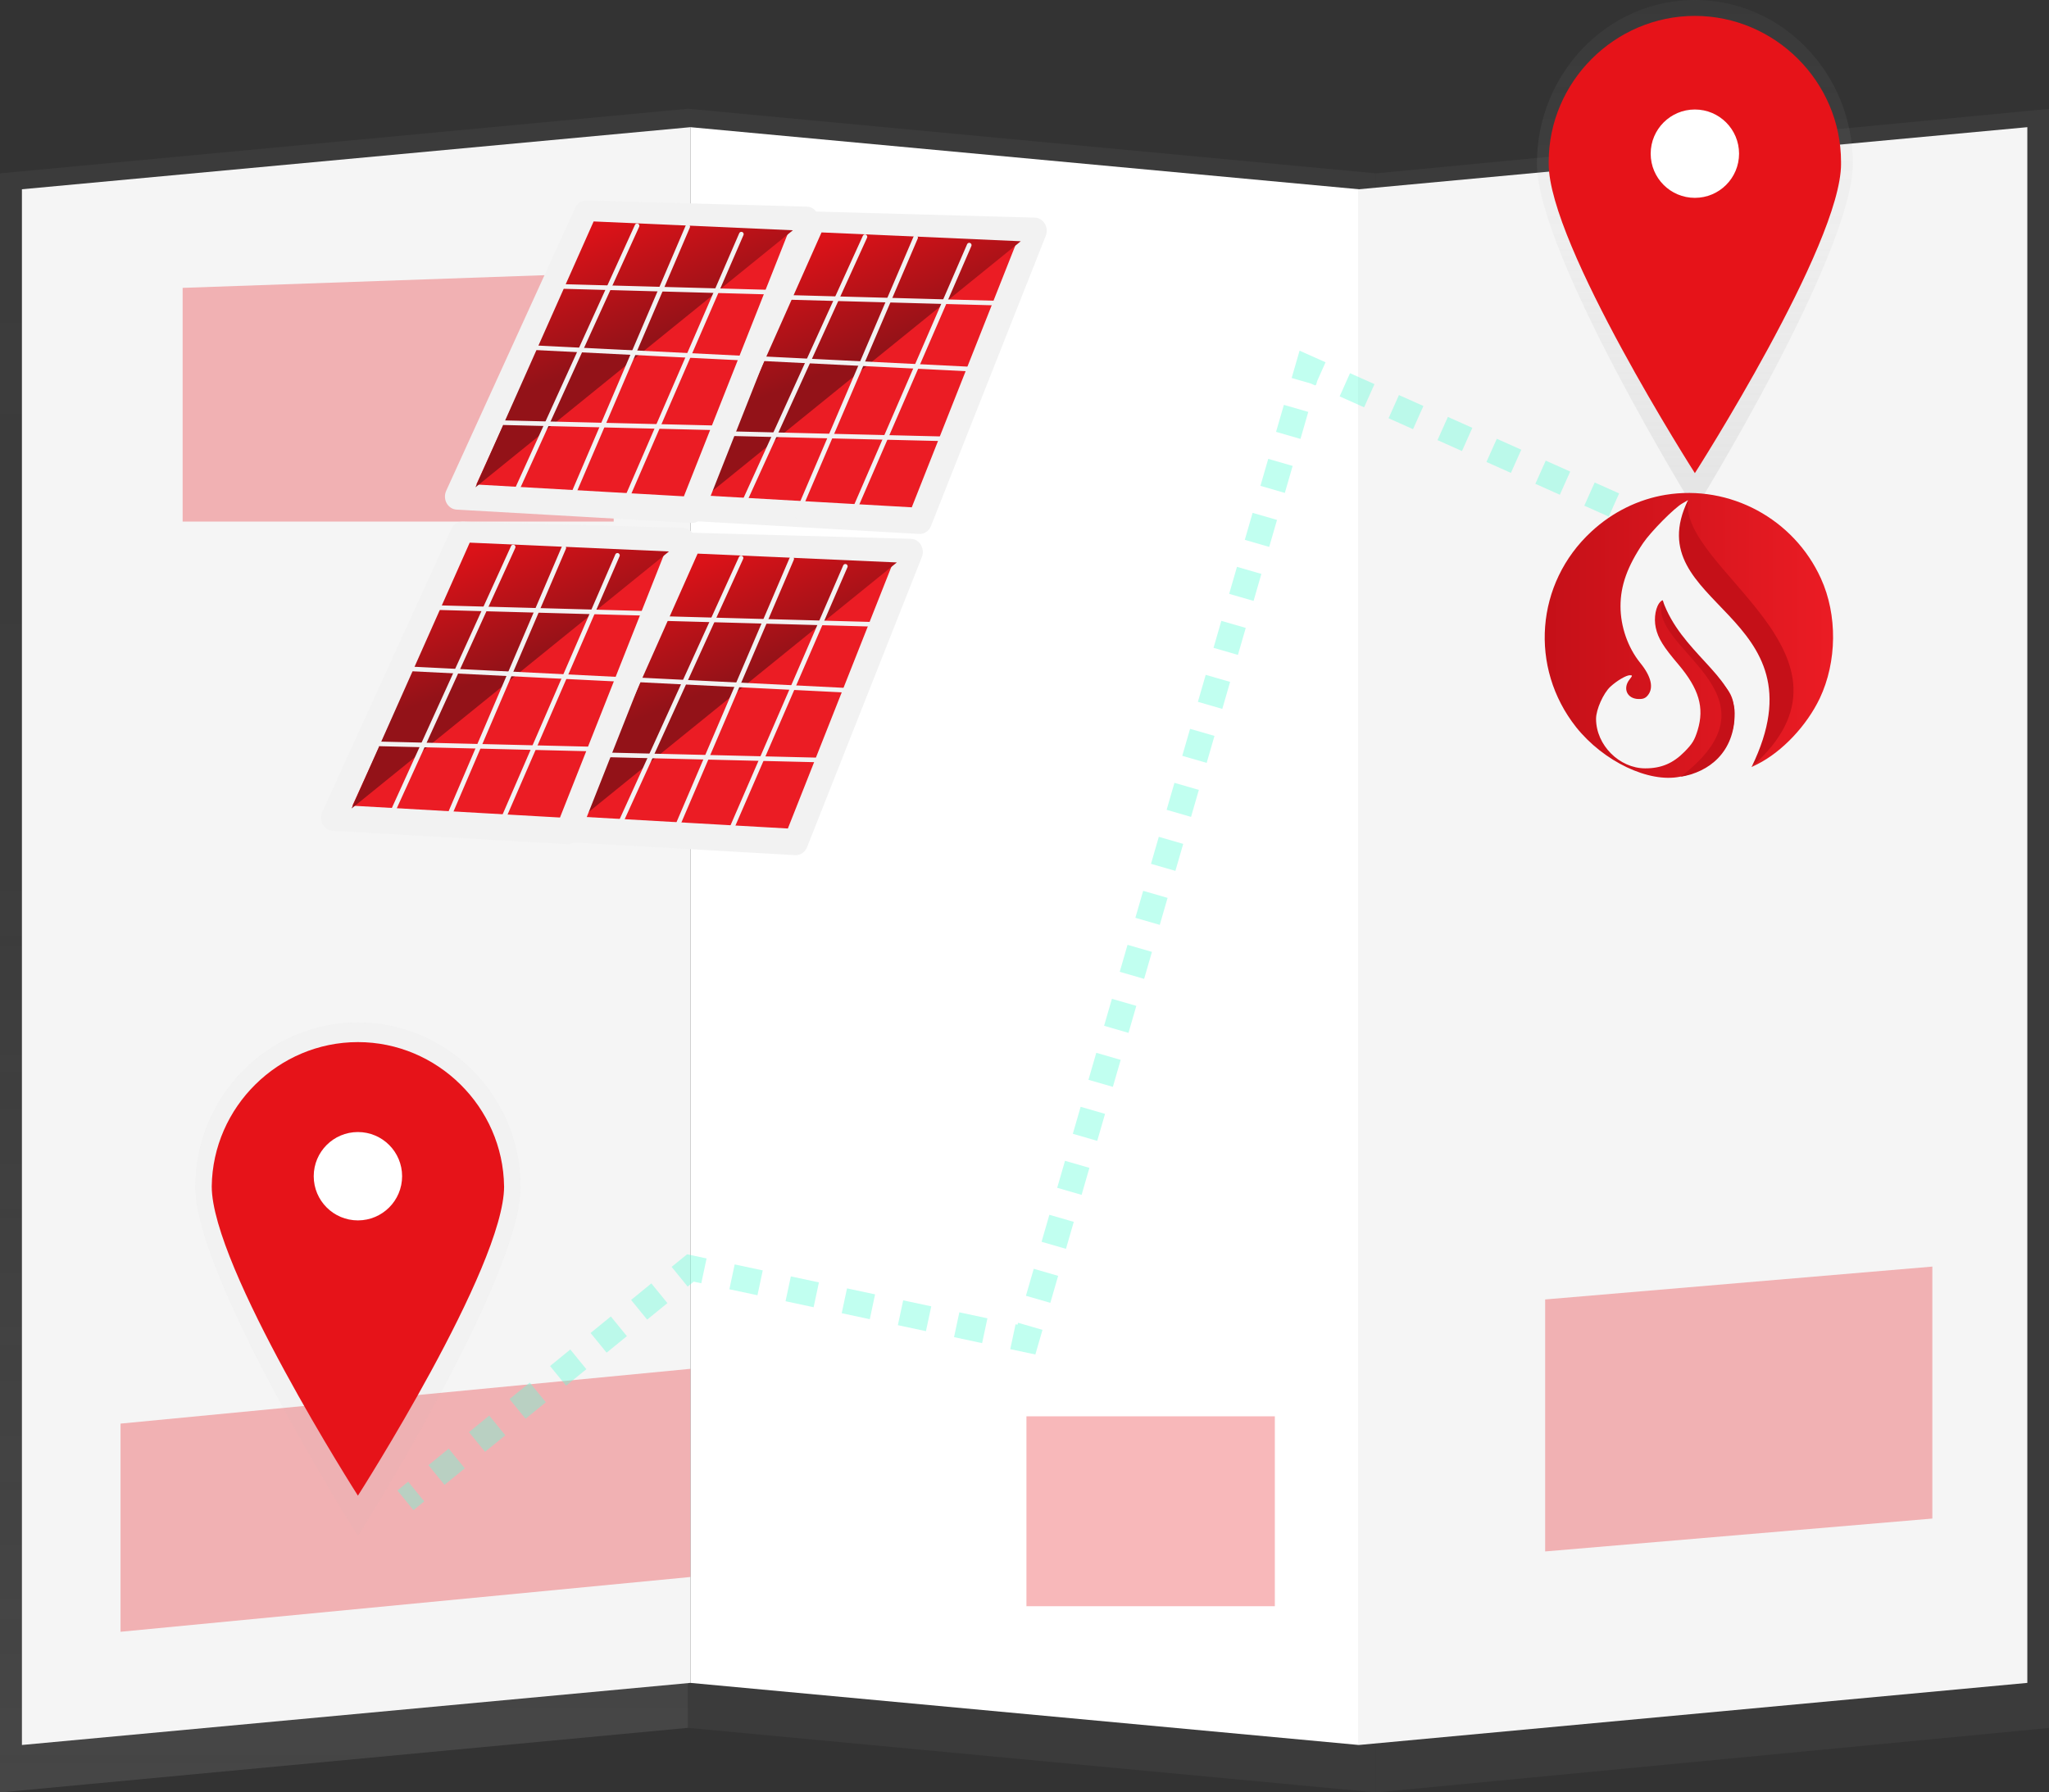 <?xml version="1.0" encoding="UTF-8" standalone="no"?>
<!DOCTYPE svg PUBLIC "-//W3C//DTD SVG 1.1//EN" "http://www.w3.org/Graphics/SVG/1.1/DTD/svg11.dtd">
<svg width="100%" height="100%" viewBox="0 0 887 776" version="1.1" xmlns="http://www.w3.org/2000/svg" xmlns:xlink="http://www.w3.org/1999/xlink" xml:space="preserve" xmlns:serif="http://www.serif.com/" style="fill-rule:evenodd;clip-rule:evenodd;stroke-miterlimit:10;">
    <rect x="0" y="0" width="887" height="776" fill="#333333" stroke="none"/>
    <path d="M297.81,748.17L0,776.14L0,75.06L297.81,47.08L297.81,748.17Z" style="fill:url(#_Linear1);fill-rule:nonzero;"/>
    <path d="M297.81,748.17L595.62,776.14L595.62,75.06L297.81,47.08L297.81,748.17Z" style="fill:url(#_Linear2);fill-rule:nonzero;"/>
    <path d="M887.59,748.17L595.62,776.14L595.62,75.06L887.59,47.08L887.59,748.17Z" style="fill:url(#_Linear3);fill-rule:nonzero;"/>
    <path d="M298.87,728.7L9.49,755.59L9.49,81.95L298.87,55.07L298.87,728.7Z" style="fill:rgb(245,245,245);fill-rule:nonzero;"/>
    <path d="M298.87,728.7L588.24,755.59L588.24,81.95L298.87,55.07L298.87,728.7Z" style="fill:white;fill-rule:nonzero;"/>
    <path d="M877.62,728.7L588.24,755.59L588.24,81.95L877.62,55.07L877.62,728.7Z" style="fill:rgb(245,245,245);fill-rule:nonzero;"/>
    <path d="M298.87,116.94L79.06,124.65L79.06,225.85L265.66,225.85L265.66,189.26L298.87,188.1L349.47,203.72L349.47,132.56L298.87,116.94Z" style="fill:rgb(230,19,25);fill-opacity:0.3;fill-rule:nonzero;"/>
    <path d="M298.87,682.85L52.18,706.57L52.18,616.43L298.87,592.71L298.87,682.85Z" style="fill:rgb(230,19,25);fill-opacity:0.3;fill-rule:nonzero;"/>
    <rect x="444.34" y="613.27" width="107.53" height="82.23" style="fill:rgb(230,19,25);fill-opacity:0.3;"/>
    <path d="M836.5,657.55L668.89,671.78L668.89,562.67L836.5,548.44L836.5,657.55Z" style="fill:rgb(230,19,25);fill-opacity:0.3;fill-rule:nonzero;"/>
    <g transform="matrix(1,0,0,1,-156.2,-61.93)">
        <path d="M958.28,132.76C958.28,171.88 889.9,282.66 889.9,282.66C889.9,282.66 821.52,171.88 821.52,132.76C821.52,93.64 852.14,61.93 889.9,61.93C927.66,61.93 958.28,93.64 958.28,132.76Z" style="fill:url(#_Linear4);fill-rule:nonzero;"/>
    </g>
    <ellipse cx="733.7" cy="65.89" rx="20.67" ry="21.41" style="fill:url(#_Linear5);"/>
    <g transform="matrix(1,0,0,1,-156.2,-61.93)">
        <path d="M953.18,132.89C953.18,167.84 889.9,266.8 889.9,266.8C889.9,266.8 826.62,167.8 826.62,132.89C826.617,132.625 826.615,132.36 826.615,132.095C826.615,97.38 855.181,68.815 889.895,68.815C924.609,68.815 953.175,97.38 953.175,132.095C953.175,132.36 953.173,132.625 953.17,132.89L953.18,132.89Z" style="fill:rgb(230,19,25);fill-rule:nonzero;"/>
    </g>
    <circle cx="733.7" cy="66.54" r="19.13" style="fill:white;"/>
    <g transform="matrix(1,0,0,1,-156.2,-61.93)">
        <path d="M381.56,576C381.56,615.4 311.15,727 311.15,727C311.15,727 240.74,615.44 240.74,576C240.74,536.56 272.26,504.67 311.15,504.67C350.04,504.67 381.56,536.65 381.56,576Z" style="fill:url(#_Linear6);fill-rule:nonzero;"/>
    </g>
    <ellipse cx="154.94" cy="509.14" rx="21.29" ry="21.57" style="fill:url(#_Linear7);"/>
    <g transform="matrix(1,0,0,1,-156.2,-61.93)">
        <path d="M374.42,575.65C374.42,610.6 311.14,709.56 311.14,709.56C311.14,709.56 247.86,610.56 247.86,575.65C248.293,541.239 276.721,513.165 311.135,513.165C345.549,513.165 373.977,541.239 374.41,575.65L374.42,575.65Z" style="fill:rgb(230,19,25);fill-rule:nonzero;"/>
    </g>
    <circle cx="154.94" cy="509.31" r="19.13" style="fill:white;"/>
    <g opacity="0.4">
        <path d="M175.52,649.64L180.17,645.85" style="fill:none;fill-rule:nonzero;stroke:rgb(100,255,218);stroke-width:11px;"/>
        <path d="M188.95,638.69L289.83,556.41" style="fill:none;fill-rule:nonzero;stroke:rgb(100,255,218);stroke-width:11px;stroke-dasharray:11.32,11.32;"/>
        <path d="M294.21,552.83L298.87,549.04L304.73,550.29" style="fill:none;fill-rule:nonzero;stroke:rgb(100,255,218);stroke-width:11px;"/>
        <path d="M316.89,552.88L432.4,577.51" style="fill:none;fill-rule:nonzero;stroke:rgb(100,255,218);stroke-width:11px;stroke-dasharray:12.43,12.43;"/>
        <path d="M438.48,578.81L444.34,580.06L446.01,574.3" style="fill:none;fill-rule:nonzero;stroke:rgb(100,255,218);stroke-width:11px;"/>
        <path d="M449.4,562.61L562.74,171.05" style="fill:none;fill-rule:nonzero;stroke:rgb(100,255,218);stroke-width:11px;stroke-dasharray:12.17,12.17;"/>
        <path d="M564.43,165.2L566.1,159.44L571.58,161.89" style="fill:none;fill-rule:nonzero;stroke:rgb(100,255,218);stroke-width:11px;"/>
        <path d="M582.17,166.62L703.97,221.04" style="fill:none;fill-rule:nonzero;stroke:rgb(100,255,218);stroke-width:11px;stroke-dasharray:11.6,11.6;"/>
        <path d="M709.27,223.41L714.75,225.85" style="fill:none;fill-rule:nonzero;stroke:rgb(100,255,218);stroke-width:11px;"/>
    </g>
    <g transform="matrix(1,0,0,1,105.003,-220.038)">
        <g transform="matrix(0.765,0,0,0.818,-7.205,145.971)">
            <path d="M259.828,359.195L332.82,209.421L457.548,212.672L392.598,366.269L259.828,359.195Z" style="fill:rgb(235,28,36);stroke:rgb(242,242,242);stroke-width:13.86px;stroke-linecap:round;stroke-linejoin:round;stroke-miterlimit:1.5;"/>
        </g>
        <g transform="matrix(0.951,0,0,0.877,19.04,46.457)">
            <path d="M189.713,443.96L334.218,317.036L243.523,312.68L189.713,443.96Z" style="fill:url(#_Linear8);"/>
        </g>
        <path d="M291.357,322.95L239.841,443.361" style="fill:none;stroke:rgb(242,242,242);stroke-width:2px;stroke-linecap:round;stroke-linejoin:round;stroke-miterlimit:1.5;"/>
        <path d="M219.854,375.093L314.264,379.809" style="fill:none;stroke:rgb(242,242,242);stroke-width:2px;stroke-linecap:round;stroke-linejoin:round;stroke-miterlimit:1.5;"/>
        <path d="M269.429,322.567L216.377,439.171" style="fill:none;stroke:rgb(242,242,242);stroke-width:2px;stroke-linecap:round;stroke-linejoin:round;stroke-miterlimit:1.5;"/>
        <path d="M314.576,326.181L264.575,441.522" style="fill:none;stroke:rgb(242,242,242);stroke-width:2px;stroke-linecap:round;stroke-linejoin:round;stroke-miterlimit:1.5;"/>
        <path d="M235.238,348.776L324.998,351.241" style="fill:none;stroke:rgb(242,242,242);stroke-width:2px;stroke-linecap:round;stroke-linejoin:round;stroke-miterlimit:1.5;"/>
        <path d="M211.851,407.826L302.427,410.018" style="fill:none;stroke:rgb(242,242,242);stroke-width:2px;stroke-linecap:round;stroke-linejoin:round;stroke-miterlimit:1.5;"/>
    </g>
    <g transform="matrix(1,0,0,1,51.364,-80.959)">
        <g transform="matrix(0.765,0,0,0.818,-7.205,145.971)">
            <path d="M259.828,359.195L332.82,209.421L457.548,212.672L392.598,366.269L259.828,359.195Z" style="fill:rgb(235,28,36);stroke:rgb(242,242,242);stroke-width:13.86px;stroke-linecap:round;stroke-linejoin:round;stroke-miterlimit:1.5;"/>
        </g>
        <g transform="matrix(0.951,0,0,0.877,19.04,46.457)">
            <path d="M189.713,443.96L334.218,317.036L243.523,312.68L189.713,443.96Z" style="fill:url(#_Linear9);"/>
        </g>
        <path d="M291.357,322.95L239.841,443.361" style="fill:none;stroke:rgb(242,242,242);stroke-width:2px;stroke-linecap:round;stroke-linejoin:round;stroke-miterlimit:1.5;"/>
        <path d="M219.854,375.093L314.264,379.809" style="fill:none;stroke:rgb(242,242,242);stroke-width:2px;stroke-linecap:round;stroke-linejoin:round;stroke-miterlimit:1.5;"/>
        <path d="M269.429,322.567L216.377,439.171" style="fill:none;stroke:rgb(242,242,242);stroke-width:2px;stroke-linecap:round;stroke-linejoin:round;stroke-miterlimit:1.5;"/>
        <path d="M314.576,326.181L264.575,441.522" style="fill:none;stroke:rgb(242,242,242);stroke-width:2px;stroke-linecap:round;stroke-linejoin:round;stroke-miterlimit:1.5;"/>
        <path d="M235.238,348.776L324.998,351.241" style="fill:none;stroke:rgb(242,242,242);stroke-width:2px;stroke-linecap:round;stroke-linejoin:round;stroke-miterlimit:1.5;"/>
        <path d="M211.851,407.826L302.427,410.018" style="fill:none;stroke:rgb(242,242,242);stroke-width:2px;stroke-linecap:round;stroke-linejoin:round;stroke-miterlimit:1.5;"/>
    </g>
    <g transform="matrix(1,0,0,1,6.352,-224.792)">
        <g transform="matrix(0.765,0,0,0.818,-7.205,145.971)">
            <path d="M259.828,359.195L332.82,209.421L457.548,212.672L392.598,366.269L259.828,359.195Z" style="fill:rgb(235,28,36);stroke:rgb(242,242,242);stroke-width:13.86px;stroke-linecap:round;stroke-linejoin:round;stroke-miterlimit:1.5;"/>
        </g>
        <g transform="matrix(0.951,0,0,0.877,19.04,46.457)">
            <path d="M189.713,443.96L334.218,317.036L243.523,312.68L189.713,443.96Z" style="fill:url(#_Linear10);"/>
        </g>
        <path d="M291.357,322.95L239.841,443.361" style="fill:none;stroke:rgb(242,242,242);stroke-width:2px;stroke-linecap:round;stroke-linejoin:round;stroke-miterlimit:1.5;"/>
        <path d="M219.854,375.093L314.264,379.809" style="fill:none;stroke:rgb(242,242,242);stroke-width:2px;stroke-linecap:round;stroke-linejoin:round;stroke-miterlimit:1.5;"/>
        <path d="M269.429,322.567L216.377,439.171" style="fill:none;stroke:rgb(242,242,242);stroke-width:2px;stroke-linecap:round;stroke-linejoin:round;stroke-miterlimit:1.5;"/>
        <path d="M314.576,326.181L264.575,441.522" style="fill:none;stroke:rgb(242,242,242);stroke-width:2px;stroke-linecap:round;stroke-linejoin:round;stroke-miterlimit:1.5;"/>
        <path d="M235.238,348.776L324.998,351.241" style="fill:none;stroke:rgb(242,242,242);stroke-width:2px;stroke-linecap:round;stroke-linejoin:round;stroke-miterlimit:1.5;"/>
        <path d="M211.851,407.826L302.427,410.018" style="fill:none;stroke:rgb(242,242,242);stroke-width:2px;stroke-linecap:round;stroke-linejoin:round;stroke-miterlimit:1.5;"/>
    </g>
    <g transform="matrix(1,0,0,1,-47.287,-85.713)">
        <g transform="matrix(0.765,0,0,0.818,-7.205,145.971)">
            <path d="M259.828,359.195L332.82,209.421L457.548,212.672L392.598,366.269L259.828,359.195Z" style="fill:rgb(235,28,36);stroke:rgb(242,242,242);stroke-width:13.86px;stroke-linecap:round;stroke-linejoin:round;stroke-miterlimit:1.5;"/>
        </g>
        <g transform="matrix(0.951,0,0,0.877,19.04,46.457)">
            <path d="M189.713,443.96L334.218,317.036L243.523,312.68L189.713,443.96Z" style="fill:url(#_Linear11);"/>
        </g>
        <path d="M291.357,322.95L239.841,443.361" style="fill:none;stroke:rgb(242,242,242);stroke-width:2px;stroke-linecap:round;stroke-linejoin:round;stroke-miterlimit:1.5;"/>
        <path d="M219.854,375.093L314.264,379.809" style="fill:none;stroke:rgb(242,242,242);stroke-width:2px;stroke-linecap:round;stroke-linejoin:round;stroke-miterlimit:1.5;"/>
        <path d="M269.429,322.567L216.377,439.171" style="fill:none;stroke:rgb(242,242,242);stroke-width:2px;stroke-linecap:round;stroke-linejoin:round;stroke-miterlimit:1.5;"/>
        <path d="M314.576,326.181L264.575,441.522" style="fill:none;stroke:rgb(242,242,242);stroke-width:2px;stroke-linecap:round;stroke-linejoin:round;stroke-miterlimit:1.5;"/>
        <path d="M235.238,348.776L324.998,351.241" style="fill:none;stroke:rgb(242,242,242);stroke-width:2px;stroke-linecap:round;stroke-linejoin:round;stroke-miterlimit:1.5;"/>
        <path d="M211.851,407.826L302.427,410.018" style="fill:none;stroke:rgb(242,242,242);stroke-width:2px;stroke-linecap:round;stroke-linejoin:round;stroke-miterlimit:1.5;"/>
    </g>
    <g transform="matrix(0.072,0,0,-0.072,521.723,459.422)">
        <path d="M2768,3405C2604,3378 2448,3301 2322,3184C1986,2874 1947,2366 2230,2008C2395,1801 2668,1671 2856,1710C2990,1738 3079,1801 3133,1904C3162,1960 3180.7,1992.51 3180.7,2079.51C3180.7,2224.51 3147,2236 2940,2440C2759,2619 2745,2639 2752,2730C2755,2774 2754,2777 2739,2764C2709,2737 2696,2665 2709,2606C2723,2542 2754,2492 2845,2385C2969,2238 3002,2126 2961,1990C2942,1929 2930,1909 2882,1860C2813,1790 2742,1760 2646,1760C2490,1760 2350,1900 2350,2058C2350,2114 2394,2212 2436,2251C2475,2287 2531,2320 2553,2320C2570,2320 2570,2318 2551,2294C2509,2240 2537,2179 2604,2177C2633,2176 2647,2182 2661,2199C2698,2244 2682,2313 2615,2395C2541,2487 2497,2613 2497,2735C2497,2859 2538,2974 2633,3115C2680,3184 2820,3326 2870,3354L2903,3373L2894,3344C2889,3328 2885,3275 2886,3225C2887,3072 2919,3015 3145,2770C3327,2573 3394,2471 3438,2330C3499,2129 3460,1961 3316,1801L3285,1768L3320,1785C3469,1860 3616,2016 3695,2181C3799,2401 3802,2683 3702,2902C3539,3261 3154,3468 2768,3405Z" style="fill:url(#_Linear12);fill-rule:nonzero;"/>
        <g transform="matrix(10,0,0,-10,1570,3416.34)">
            <path d="M133.3,4.334C127.543,45.716 247.298,97.935 171.5,164.834C217.045,71.429 102.054,68.415 133.3,4.334Z" style="fill:rgb(197,16,24);"/>
        </g>
        <g transform="matrix(10,0,0,-10,1570,3416.34)">
            <path d="M118.113,64.78C106.989,93.129 194.272,120.663 128.819,170.706C145.938,167.947 161.347,155.906 161.347,132.515C161.347,110.245 128.819,95.5 118.113,64.78Z" style="fill:rgb(197,16,24);"/>
        </g>
    </g>
    <defs>
        <linearGradient id="_Linear1" x1="0" y1="0" x2="1" y2="0" gradientUnits="userSpaceOnUse" gradientTransform="matrix(4.4642e-14,-729.06,729.06,4.4642e-14,148.91,776.14)"><stop offset="0" style="stop-color:rgb(128,128,128);stop-opacity:0.25"/><stop offset="0.54" style="stop-color:rgb(128,128,128);stop-opacity:0.12"/><stop offset="1" style="stop-color:rgb(128,128,128);stop-opacity:0.1"/></linearGradient>
        <linearGradient id="_Linear2" x1="0" y1="0" x2="1" y2="0" gradientUnits="userSpaceOnUse" gradientTransform="matrix(3.25467e-11,-531528,531528,3.25467e-11,133335,565900)"><stop offset="0" style="stop-color:rgb(128,128,128);stop-opacity:0.25"/><stop offset="0.54" style="stop-color:rgb(128,128,128);stop-opacity:0.12"/><stop offset="1" style="stop-color:rgb(128,128,128);stop-opacity:0.1"/></linearGradient>
        <linearGradient id="_Linear3" x1="0" y1="0" x2="1" y2="0" gradientUnits="userSpaceOnUse" gradientTransform="matrix(3.25467e-11,-531528,531528,3.25467e-11,217123,565900)"><stop offset="0" style="stop-color:rgb(128,128,128);stop-opacity:0.25"/><stop offset="0.54" style="stop-color:rgb(128,128,128);stop-opacity:0.12"/><stop offset="1" style="stop-color:rgb(128,128,128);stop-opacity:0.1"/></linearGradient>
        <linearGradient id="_Linear4" x1="0" y1="0" x2="1" y2="0" gradientUnits="userSpaceOnUse" gradientTransform="matrix(1.35158e-14,-220.73,220.73,1.35158e-14,889.9,282.66)"><stop offset="0" style="stop-color:rgb(179,179,179);stop-opacity:0.25"/><stop offset="0.54" style="stop-color:rgb(179,179,179);stop-opacity:0.1"/><stop offset="1" style="stop-color:rgb(179,179,179);stop-opacity:0.05"/></linearGradient>
        <linearGradient id="_Linear5" x1="0" y1="0" x2="1" y2="0" gradientUnits="userSpaceOnUse" gradientTransform="matrix(2.62197e-15,-42.82,42.82,2.62197e-15,733.7,87.3)"><stop offset="0" style="stop-color:black;stop-opacity:0.12"/><stop offset="0.55" style="stop-color:black;stop-opacity:0.09"/><stop offset="1" style="stop-color:black;stop-opacity:0.02"/></linearGradient>
        <linearGradient id="_Linear6" x1="0" y1="0" x2="1" y2="0" gradientUnits="userSpaceOnUse" gradientTransform="matrix(3.02621e-12,-49421.7,49421.7,3.02621e-12,44056.9,162139)"><stop offset="0" style="stop-color:rgb(179,179,179);stop-opacity:0.25"/><stop offset="0.54" style="stop-color:rgb(179,179,179);stop-opacity:0.1"/><stop offset="1" style="stop-color:rgb(179,179,179);stop-opacity:0.05"/></linearGradient>
        <linearGradient id="_Linear7" x1="0" y1="0" x2="1" y2="0" gradientUnits="userSpaceOnUse" gradientTransform="matrix(2.64095e-15,-43.13,43.13,2.64095e-15,154.94,530.7)"><stop offset="0" style="stop-color:black;stop-opacity:0.12"/><stop offset="0.01" style="stop-color:black;stop-opacity:0.12"/><stop offset="1" style="stop-color:black;stop-opacity:0.05"/></linearGradient>
        <linearGradient id="_Linear8" x1="0" y1="0" x2="1" y2="0" gradientUnits="userSpaceOnUse" gradientTransform="matrix(-20.671,-57.254,52.79,-22.419,267.654,372.704)"><stop offset="0" style="stop-color:rgb(147,18,24);stop-opacity:1"/><stop offset="1" style="stop-color:rgb(219,18,24);stop-opacity:1"/></linearGradient>
        <linearGradient id="_Linear9" x1="0" y1="0" x2="1" y2="0" gradientUnits="userSpaceOnUse" gradientTransform="matrix(-20.671,-57.254,52.79,-22.419,267.654,372.704)"><stop offset="0" style="stop-color:rgb(147,18,24);stop-opacity:1"/><stop offset="1" style="stop-color:rgb(219,18,24);stop-opacity:1"/></linearGradient>
        <linearGradient id="_Linear10" x1="0" y1="0" x2="1" y2="0" gradientUnits="userSpaceOnUse" gradientTransform="matrix(-20.671,-57.254,52.79,-22.419,267.654,372.704)"><stop offset="0" style="stop-color:rgb(147,18,24);stop-opacity:1"/><stop offset="1" style="stop-color:rgb(219,18,24);stop-opacity:1"/></linearGradient>
        <linearGradient id="_Linear11" x1="0" y1="0" x2="1" y2="0" gradientUnits="userSpaceOnUse" gradientTransform="matrix(-20.671,-57.254,52.79,-22.419,267.654,372.704)"><stop offset="0" style="stop-color:rgb(147,18,24);stop-opacity:1"/><stop offset="1" style="stop-color:rgb(219,18,24);stop-opacity:1"/></linearGradient>
        <linearGradient id="_Linear12" x1="0" y1="0" x2="1" y2="0" gradientUnits="userSpaceOnUse" gradientTransform="matrix(1733.77,0,0,1713.12,2041.28,2559.66)"><stop offset="0" style="stop-color:rgb(197,16,24);stop-opacity:1"/><stop offset="1" style="stop-color:rgb(235,28,36);stop-opacity:1"/></linearGradient>
    </defs>
</svg>
